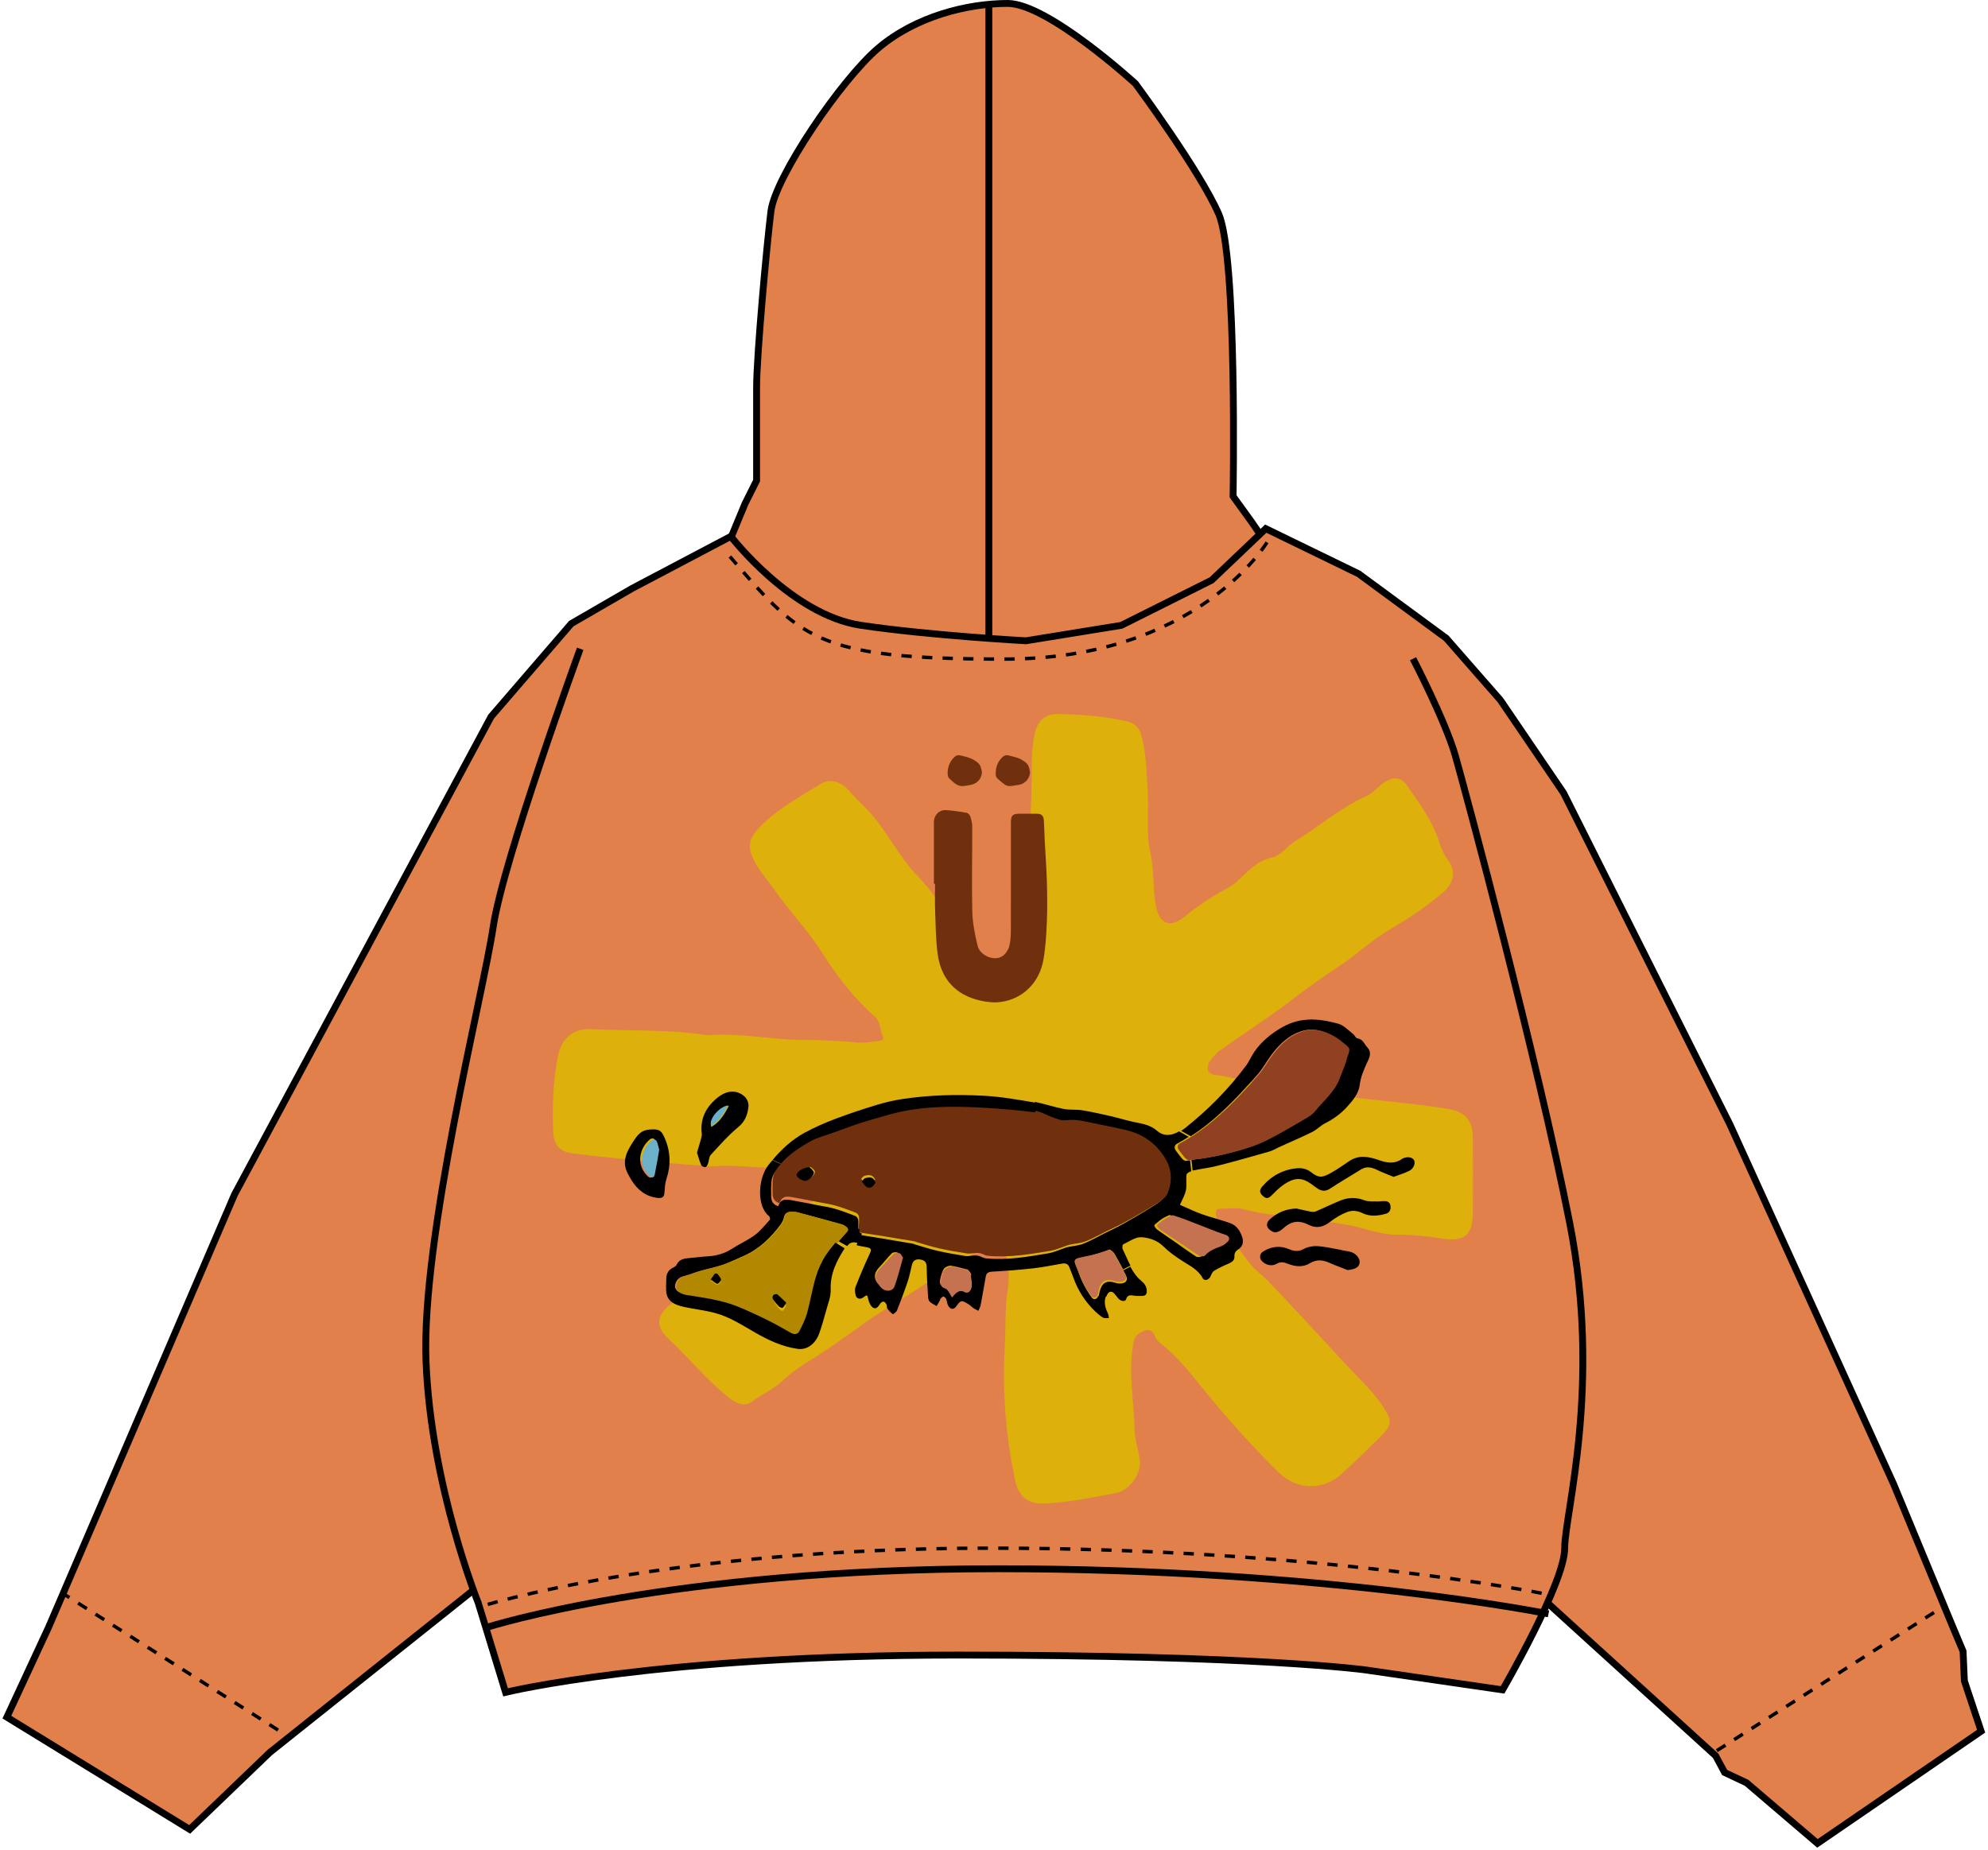 <?xml version="1.0" encoding="UTF-8"?> <svg xmlns="http://www.w3.org/2000/svg" width="579" height="539" viewBox="0 0 579 539" fill="none"> <path d="M370 160.034L364.567 152.1L359.133 144.586C359.133 144.586 360.384 74.876 354.951 62.355C349.517 49.834 330.705 24.373 330.705 24.373C330.705 24.373 305.209 1 293.502 1C281.794 1 266.755 4.757 255.888 13.94C245.021 23.124 225.789 51.503 224.538 61.526C223.287 71.549 220.355 103.685 220.355 112.868C220.355 122.052 220.355 139.999 220.355 139.999L217.013 146.674L212 158.775L248.363 189.663L285.567 193H320.679L342.413 188.823C342.413 188.833 366.238 180.07 370 160.034Z" fill="#E1804A" stroke="black" stroke-width="2" stroke-miterlimit="10"></path> <path d="M147.708 455.387L78.594 510.502L55.243 532.93L2 500.23L14.141 474.072L68.314 347.955L143.037 208.756L166.389 181.668L184.14 171.395L212.851 156.26C212.851 156.26 230.492 179.167 250.763 182.168C271.034 185.169 298.816 186.669 298.816 186.669L326.597 182.168L352.878 169.024L368.649 154L395.681 167.143L421.212 185.919L436.983 203.944L455.374 230.982L503.796 327.48L551.469 432.24L568.74 473.922L571.74 481.054L572.12 489.687L577 504.33L529.328 537L508.676 519.355L502.296 516.354L499.666 511.473L445.983 462.659L255.653 408.213L147.708 455.387Z" fill="#E1804A" stroke="black" stroke-width="2" stroke-miterlimit="10"></path> <path d="M168.981 189C168.981 189 146.531 250.521 143.634 270.066C140.737 289.611 122.634 360.55 124.082 396.734C125.531 432.927 139.288 466.944 139.288 466.944L147.251 493C147.251 493 191.42 482.144 279.038 482.144C366.657 482.144 397.788 486.489 397.788 486.489L437.611 492.281C437.611 492.281 455.714 461.151 455.714 451.024C455.714 440.897 466.574 403.974 457.162 356.206C447.751 308.437 426.751 230.257 423.853 220.13C420.956 209.993 411.545 191.896 411.545 191.896" fill="#E1804A"></path> <path d="M168.981 189C168.981 189 146.531 250.521 143.634 270.066C140.737 289.611 122.634 360.55 124.082 396.734C125.531 432.927 139.288 466.944 139.288 466.944L147.251 493C147.251 493 191.42 482.144 279.038 482.144C366.657 482.144 397.788 486.489 397.788 486.489L437.611 492.281C437.611 492.281 455.714 461.151 455.714 451.024C455.714 440.897 466.574 403.974 457.162 356.206C447.751 308.437 426.751 230.257 423.853 220.13C420.956 209.993 411.545 191.896 411.545 191.896" stroke="black" stroke-width="2" stroke-miterlimit="10"></path> <path d="M451 470.137C451 470.137 386.019 457 290.631 457C195.243 457 142 474 142 474" stroke="black" stroke-width="2" stroke-miterlimit="10"></path> <path d="M288 186V2" stroke="black" stroke-width="2" stroke-miterlimit="10"></path> <path d="M81 504L18 464" stroke="black" stroke-miterlimit="10" stroke-dasharray="3 3"></path> <path d="M500 510L566 468" stroke="black" stroke-miterlimit="10" stroke-dasharray="3 3"></path> <path d="M449 464.136C449 464.136 384.019 451 288.631 451C193.243 451 140 468 140 468" stroke="black" stroke-miterlimit="10" stroke-dasharray="3 3"></path> <path d="M369 158C369 158 348.862 192 292.625 192C236.388 192 233.242 186.017 211 160.298" stroke="black" stroke-miterlimit="10" stroke-dasharray="3 3"></path> <path d="M207.542 339.784C196.612 339.092 184.603 337.969 172.603 336.705C170.755 336.515 168.906 336.224 167.058 336.033C163.152 335.632 161.283 333.687 161.113 329.727C160.804 322.417 161.093 315.128 162.422 307.929C163.301 303.126 166.509 299.536 171.954 299.797C183.324 300.359 194.754 299.847 206.074 301.562C206.174 301.572 206.273 301.581 206.373 301.571C215.535 300.809 224.557 302.915 233.719 302.945C238.975 302.965 244.31 303.156 249.595 303.697C251.703 303.918 253.891 303.457 256.04 303.256C256.789 303.186 257.578 302.665 257.189 301.923C256.199 300.038 256.569 297.712 254.701 296.067C248.606 290.693 243.68 284.236 239.364 277.428C235.148 270.77 229.623 265.175 225.217 258.727C223.388 256.06 221.11 253.744 219.652 250.766C217.703 246.786 217.963 244.47 220.951 241.281C226.136 235.746 232.77 232.257 239.065 228.316C241.702 226.662 245.119 227.795 247.137 230.191C248.596 231.926 250.235 233.5 251.853 235.094C255.73 238.894 258.467 243.557 261.535 247.969C263.163 250.305 264.812 252.671 266.77 254.706C269.088 257.123 271.326 259.64 273.015 262.467C276.222 267.832 280.898 271.993 284.305 277.177C286.972 281.248 291.368 283.694 294.396 287.484C295.355 288.687 296.943 287.955 298.272 287.554C299.521 287.173 299.561 286.231 299.561 285.208C299.571 282.24 299.571 279.282 299.611 276.314C299.801 261.836 299.661 247.347 300.34 232.898C300.64 226.521 300.001 220.074 301.37 213.737C302.169 210.027 304.307 207.922 308.114 208.002C314.788 208.143 321.432 208.633 327.996 210.067C330.574 210.629 331.853 212.053 332.492 214.489C333.881 219.773 333.931 225.218 334.261 230.602C334.63 236.598 333.741 242.735 335.06 248.6C336.219 253.764 335.669 258.998 336.708 264.112C337.767 269.366 340.925 270.419 345.161 266.909C348.998 263.731 353.154 261.074 357.56 258.707C360.088 257.354 362.066 254.947 364.314 253.052C366.042 251.588 367.841 250.385 370.189 249.894C373.176 249.272 374.875 246.444 377.393 244.91C384.306 240.689 390.441 235.245 397.954 231.916C400.242 230.903 401.661 228.597 404.039 227.404C406.886 225.97 408.575 227.023 409.994 229.088C413.62 234.332 417.417 239.486 419.306 245.733C419.845 247.508 420.704 249.182 421.833 250.716C424.071 253.754 423.372 257.294 420.534 259.75C415.679 263.951 410.423 267.471 404.868 270.719C399.833 273.667 395.487 277.788 390.611 281.047C385.635 284.366 380.749 287.795 376.024 291.435C369.429 296.518 362.396 300.94 355.652 305.783C355.332 306.013 354.972 306.204 354.702 306.485C353.344 307.919 351.525 309.503 351.775 311.408C352.055 313.484 354.653 313.082 356.251 313.463C367.241 316.08 378.472 317.263 389.602 319.028C400.272 320.713 411.053 321.264 421.693 323.039C426.869 323.901 428.967 326.438 428.977 331.652C428.997 338.771 429.017 345.88 428.977 352.999C428.937 359.847 426.559 361.863 419.805 360.78C415.529 360.098 411.243 359.657 406.906 359.697C402.241 359.737 397.874 357.892 393.368 357.009C389.032 356.157 384.656 355.757 380.32 355.055C374.335 354.092 368.251 353.981 362.336 352.287C360.148 351.665 357.64 352.127 355.282 352.147C354.243 352.157 353.923 352.859 354.143 353.781C354.593 355.666 354.762 357.601 356.471 359.015C359.838 361.802 361.916 365.723 364.804 368.961C366.202 370.525 367.891 371.659 369.32 373.153C377.183 381.405 384.886 389.797 392.629 398.159C396.166 401.979 400.032 405.469 402.89 409.881C405.468 413.862 405.438 415.185 402.061 418.534C398.274 422.264 394.477 426.004 390.521 429.544C385.395 434.136 377.772 434.226 372.357 428.892C363.864 420.529 356.021 411.646 348.578 402.351C345.491 398.491 342.214 394.691 338.287 391.572C337.608 391.031 336.838 390.368 336.549 389.596C335.979 388.082 335.13 387.06 333.511 387.602C331.863 388.153 330.544 388.945 330.124 391.151C328.476 399.604 330.314 407.996 330.424 416.398C330.464 419.547 331.803 422.725 331.983 425.964C332.192 429.794 328.705 434.276 324.979 434.948C319.094 436.001 313.209 437.314 307.274 437.786C303.488 438.086 299.032 438.738 296.624 434.146C295.964 432.893 295.735 431.548 295.455 430.205C292.837 417.711 291.928 405.038 292.637 392.354C292.957 386.769 292.637 381.144 293.516 375.549C294.166 371.468 293.576 367.267 292.328 363.287C291.468 360.54 290.429 360.629 287.981 361.963C284.035 364.099 281.127 367.689 276.701 369.263C273.954 370.235 271.636 372.521 269.128 374.225C263.463 378.076 257.448 381.375 251.853 385.386C246.638 389.126 241.392 392.936 235.887 396.335C233.13 398.04 230.312 399.975 227.894 402.271C225.237 404.798 221.81 406.161 218.922 408.397C217.014 409.88 214.426 408.849 212.418 407.274C205.834 402.101 200.628 395.502 194.514 389.837C190.887 386.468 191.247 383.17 195.083 380.122C203.446 373.474 211.759 366.756 220.231 360.248C223.099 358.043 226.326 356.267 229.513 354.543C232.88 352.728 235.737 350.081 239.344 348.657C239.954 348.416 240.603 347.956 240.963 347.414C241.812 346.121 243.041 344.787 242.492 343.123C241.972 341.528 240.164 341.689 238.925 341.538C233.769 340.907 228.614 340.225 223.388 340.145C218.483 340.065 213.597 339.282 207.542 339.784Z" fill="#DEB00B"></path> <path d="M411.795 337.908C412.333 338.747 411.785 340.396 410.479 341.061C409.073 341.788 407.518 342.217 405.883 342.842C404.168 342.125 402.493 341.521 400.898 340.733C399.352 339.986 397.887 339.74 396.351 340.702C393.38 342.545 390.369 344.295 387.468 346.21C386.052 347.152 384.856 347.07 383.57 346.118C383.301 345.923 383.012 345.75 382.752 345.555C379.393 342.852 377.169 342.76 373.54 345.34C372.444 346.139 371.457 347.122 370.499 348.095C369.413 349.2 368.805 349.303 367.758 348.35C366.751 347.419 366.751 346.64 367.738 345.514C370.479 342.402 373.909 340.62 377.957 340.313C379.173 340.211 380.699 340.59 381.646 341.327C384.148 343.293 385.095 343.159 388.026 341.46C389.751 340.477 391.356 339.32 393.011 338.215C395.763 336.382 398.605 336.915 401.426 337.908C403.769 338.737 406.062 339.207 408.295 337.631C408.325 337.6 408.375 337.58 408.415 337.549C409.701 336.863 411.226 337.027 411.795 337.908Z" fill="black"></path> <path d="M404.932 351.101C405.164 352.202 404.811 353.224 403.751 353.542C401.43 354.236 398.978 354.484 396.768 353.383C395.244 352.629 393.72 352.55 392.358 353.076C390.571 353.76 388.876 354.792 387.372 355.952C385.415 357.471 383.426 357.928 381.317 356.876C378.149 355.298 376.039 355.675 373.426 358.096C372.871 358.602 371.922 359.078 371.246 358.989C370.479 358.87 369.571 358.215 369.197 357.541C368.662 356.578 369.298 355.655 370.116 354.96C372.245 353.144 374.687 352.142 377.614 352.063C378.986 352.371 380.359 352.708 381.741 352.966C382.216 353.065 382.811 353.085 383.235 352.896C385.717 351.845 388.119 350.625 390.632 349.643C392.862 348.779 395.123 348.779 397.444 349.682C398.534 350.099 399.866 349.94 401.087 349.989C401.702 350.019 402.328 349.91 402.944 349.9C403.872 349.871 404.7 350.029 404.932 351.101Z" fill="black"></path> <path d="M398.244 305.137C399.73 306.768 398.686 308.388 397.993 309.92C397.13 311.85 396.307 313.719 396.046 315.897C395.734 318.582 393.968 320.661 392.171 322.61C390.364 324.57 388.216 326.082 385.837 327.285C384.542 327.951 383.508 329.106 382.213 329.742C379.011 331.324 375.719 332.725 372.456 334.207C371.523 334.635 370.639 335.192 369.656 335.471C364.707 336.883 359.748 338.295 354.749 339.568C352.32 340.195 349.811 340.473 347.351 341L347 337.857C351.828 337.35 356.546 336.346 361.174 334.973C363.522 334.267 365.891 333.491 368.08 332.407C371.503 330.707 374.805 328.767 378.098 326.837C379.664 325.912 381.45 325.037 382.544 323.675C385.004 320.612 388.176 318.056 389.621 314.257C390.193 312.745 390.816 311.243 391.368 309.732C391.589 309.165 391.639 308.528 391.86 307.961C392.813 305.395 392.823 305.396 390.585 303.635C389.953 303.138 389.34 302.621 388.668 302.193C386.509 300.87 384.241 299.935 381.812 299.935L381.762 297.001C384.442 296.981 387.142 297.488 389.822 298.244C391.388 298.691 392.683 300.144 394.058 301.189C394.55 301.557 394.851 302.411 395.313 302.471C396.969 302.699 397.351 304.182 398.244 305.137Z" fill="black"></path> <path d="M393.158 364.628C394.872 365.03 396.19 366.596 395.977 367.921C395.764 369.196 394.821 369.699 392.519 370C390.724 369.297 388.898 368.645 387.133 367.851C385.217 366.998 383.411 366.837 381.545 367.982C379.446 369.277 377.204 368.986 375.044 368.143C373.918 367.701 372.995 367.48 371.829 368.162C370.399 369.006 368.553 368.524 367.508 367.339C366.738 366.485 366.849 365.261 367.803 364.638C370.237 363.082 372.813 362.771 375.47 363.915C376.981 364.568 378.269 364.638 379.811 363.804C380.927 363.202 382.407 362.941 383.695 363.011C385.825 363.142 387.945 363.664 390.054 364.015C390.521 364.106 390.987 364.246 391.454 364.326C392.012 364.457 392.6 364.488 393.158 364.628Z" fill="black"></path> <path d="M391.116 303.681C393.356 305.437 393.346 305.437 392.392 307.996C392.171 308.562 392.121 309.197 391.9 309.763C391.347 311.271 390.725 312.769 390.152 314.277C388.716 318.067 385.533 320.627 383.072 323.673C381.978 325.032 380.19 325.905 378.623 326.827C375.329 328.752 372.025 330.678 368.601 332.384C366.412 333.466 364.042 334.24 361.692 334.944C357.052 336.313 352.342 337.315 347.512 337.821C347.271 337.851 347.02 337.87 346.789 337.9C346.648 337.91 346.507 337.931 346.116 338C345.915 337.861 345.463 337.692 345.182 337.364C344.539 336.61 343.957 335.817 343.364 335.033C342.772 334.23 342.902 333.485 343.756 333.019C344.901 332.394 346.025 331.749 347.1 331.064C354.662 326.223 360.728 319.714 366.623 313.037C368.229 311.211 369.364 308.988 370.851 307.054C373.21 303.998 376.012 301.368 379.869 300.327C380.712 300.098 381.536 300 382.339 300C384.77 300 387.039 300.932 389.198 302.252C389.871 302.659 390.484 303.185 391.116 303.681Z" fill="#8F4122"></path> <path d="M381.95 297L382 299.928C381.197 299.928 380.375 300.036 379.532 300.254C375.68 301.296 372.891 303.917 370.524 306.983C369.039 308.919 367.905 311.142 366.3 312.968C360.412 319.647 354.353 326.157 346.799 331L344 329.432C344.371 329.204 344.732 328.946 345.093 328.668C351.805 323.349 357.783 317.295 362.9 310.457C363.853 309.186 364.444 307.658 365.357 306.358C367.454 303.341 370.273 301.068 373.443 299.252C376.212 297.664 379.061 297.02 381.95 297Z" fill="black"></path> <path d="M361.865 360.651C362.245 361.989 361.825 363.217 360.586 364.002C359.847 364.475 359.488 365.058 359.528 366.004C359.577 367.091 358.878 367.665 357.899 368.077C356.431 368.681 354.992 369.375 353.634 370.18C353.144 370.472 352.835 371.166 352.605 371.739C352.175 372.826 350.807 373.309 350.297 372.383C348.909 369.777 346.391 368.67 344.114 367.181C342.256 365.974 340.418 364.666 338.849 363.107C337.031 361.295 334.674 360.571 332.476 360.42C330.718 360.31 328.85 361.688 327.092 362.523C326.872 362.624 326.812 363.569 327.002 363.952C327.781 365.511 328.44 367.141 329.239 368.69L327.102 369.777C326.263 368.218 325.423 366.658 324.524 365.129C324.255 364.666 323.685 364.354 323.276 364.002C322.546 364.273 322.027 364.475 321.488 364.656C320.419 365.008 319.35 365.36 318.261 365.632C316.982 365.954 315.674 366.166 314.395 366.488C312.926 366.86 312.777 367.322 313.386 368.741C314.085 370.391 314.605 372.131 315.394 373.731C316.103 375.21 316.992 376.619 317.941 377.967C318.531 378.812 319.57 378.511 319.849 377.515L322.077 377.636C321.418 379.386 321.907 381.016 322.686 382.646C322.876 383.048 322.876 383.551 322.966 383.994C322.387 383.953 321.697 384.104 321.238 383.833C320.369 383.309 319.57 382.606 318.82 381.881C315.993 379.145 313.946 375.905 312.617 372.192C312.247 371.166 311.828 370.159 311.438 369.153C311.059 368.177 310.329 367.936 309.38 368.097C306.593 368.57 303.806 369.164 300.999 369.475C297.013 369.918 293.017 370.23 289.002 370.451C287.913 370.512 287.304 370.793 287.104 371.87C286.604 374.667 286.125 377.484 285.595 380.271C285.485 380.824 285.166 381.337 284.936 381.861C284.486 381.609 283.997 381.409 283.567 381.117C283.028 380.745 282.568 380.242 282.009 379.899C279.981 378.662 279.851 378.701 278.433 380.643C277.714 381.619 276.715 381.469 276.085 380.211C275.816 379.668 275.826 378.994 275.576 378.44C275.436 378.118 275.056 377.706 274.767 377.696C274.477 377.685 274.167 378.108 273.888 378.379C273.798 378.46 273.848 378.662 273.778 378.782C273.458 379.346 273.118 379.909 272.789 380.472C272.119 380.07 271.4 379.748 270.831 379.245C270.521 378.963 270.341 378.4 270.311 377.957C270.132 375.019 269.922 372.071 269.892 369.123C269.872 367.754 269.362 367.121 268.064 366.92C266.765 366.719 265.936 367.161 265.606 368.449C265.187 370.059 264.907 371.709 264.378 373.279C263.419 376.126 262.36 378.943 261.251 381.74C261.061 382.213 260.142 382.897 260.022 382.817C259.383 382.384 258.853 381.761 258.404 381.127C258.214 380.855 258.354 380.352 258.184 380.03C258.014 379.688 257.695 379.234 257.385 379.184C257.085 379.134 256.566 379.426 256.376 379.727C255.867 380.522 255.267 381.499 254.328 380.975C253.639 380.583 253.119 379.516 252.93 378.671C252.57 377.122 252.65 377.062 251.331 378.018C250.512 378.622 249.463 378.339 249.204 377.323C249.014 376.569 248.884 375.643 249.154 374.959C250.392 371.79 251.701 368.64 253.149 365.572C253.939 363.902 253.909 363.589 252.111 363.277C251.251 363.137 250.382 362.976 249.523 362.765L250.203 359.685C250.342 359.726 250.492 359.766 250.662 359.796C252.86 360.148 255.047 360.481 257.245 360.843C260.122 361.306 262.999 361.799 265.876 362.302C266.056 362.322 266.226 362.442 266.405 362.492C268.573 363.126 270.721 363.851 272.919 364.354C275.636 364.978 278.383 365.46 281.14 365.893C281.999 366.024 282.928 365.763 283.827 365.733C284.257 365.723 284.696 365.743 285.106 365.864C285.805 366.075 286.464 366.518 287.164 366.578C293.347 367.182 299.421 366.105 305.484 365.079C306.753 364.857 307.972 364.293 309.22 363.881C309.82 363.69 310.409 363.418 311.009 363.287C312.517 362.955 314.115 362.875 315.524 362.321C317.662 361.476 319.669 360.3 321.727 359.274C323.525 358.368 325.373 357.532 327.132 356.536C330.128 354.846 333.105 353.115 336.002 351.264C337.241 350.459 338.749 349.523 339.289 348.276C340.667 345.066 340.687 341.535 339.049 338.456C336.452 333.586 332.296 330.508 326.882 329.301C323.885 328.627 320.878 328.003 317.881 327.379C315.204 326.825 312.597 326.08 309.78 326.523C308.591 326.704 307.233 326.05 306.004 325.638C304.276 325.044 302.667 323.947 300.909 323.716L301.439 321C304.196 321.563 306.913 322.489 309.68 323.032C311.478 323.394 313.376 323.153 315.194 323.445C318.071 323.907 320.918 324.561 323.765 325.215C325.923 325.708 328.041 326.403 330.208 326.845C332.616 327.348 335.023 327.67 336.981 329.411C338.819 331.041 341.177 330.93 343.404 329.582L346.192 331.171C345.113 331.866 344.004 332.529 342.865 333.153C342.016 333.616 341.886 334.381 342.475 335.196C343.065 335.991 343.654 336.806 344.284 337.561C344.563 337.883 345.003 338.064 345.213 338.205C345.602 338.134 345.742 338.114 345.882 338.104C346.122 338.084 346.371 338.064 346.601 338.024L346.951 341.202C346.421 341.323 345.612 341.806 345.572 342.199C345.392 343.698 345.692 345.278 345.392 346.747C345.103 348.176 344.294 349.503 343.664 350.993C345.762 351.898 347.87 352.934 350.068 353.719C352.775 354.685 355.572 355.339 358.279 356.315C360.257 357.019 361.306 358.739 361.865 360.651ZM356.531 361.749C357.22 361.014 356.9 360.129 355.901 359.786C355.142 359.515 354.383 359.283 353.634 358.992C350.437 357.714 347.25 356.406 344.054 355.138C342.965 354.705 341.836 354.364 340.617 353.951C339.978 354.253 339.339 354.504 338.739 354.866C338.14 355.238 337.571 355.682 337.041 356.134C336.712 356.406 336.112 356.858 336.182 357.049C336.352 357.542 336.751 358.005 337.171 358.307C338.729 359.434 340.348 360.491 341.926 361.587C344.054 363.067 346.132 364.605 348.299 366.014C348.689 366.265 349.668 366.246 349.918 365.954C351.196 364.475 352.884 363.82 354.613 363.166C355.332 362.885 355.981 362.322 356.531 361.749ZM282.828 371.267C282.878 370.854 282.249 370.34 281.919 369.877C281.899 369.847 281.829 369.848 281.779 369.838C280.181 369.446 278.593 368.932 276.964 368.731C276.315 368.65 275.316 369.063 274.947 369.586C274.367 370.401 274.097 371.488 273.858 372.494C273.608 373.56 273.658 374.576 275.066 374.948C275.466 375.049 275.836 375.472 276.105 375.835C276.495 376.368 276.785 376.971 277.114 377.534C278.533 375.874 279.572 375.17 281.11 376.065C281.39 376.226 282.059 376.106 282.319 375.875C283.747 374.537 282.618 372.816 282.828 371.267ZM262.31 366.145C261.99 365.692 261.77 365.018 261.361 364.867C260.891 364.706 260.042 364.787 259.722 365.119C258.454 366.387 257.365 367.845 256.126 369.123C254.458 370.863 254.328 372.524 256.026 374.264C256.086 374.335 256.116 374.436 256.166 374.516C257.235 375.995 259.443 375.996 260.002 374.366C260.921 371.73 261.531 368.992 262.31 366.145Z" fill="black"></path> <path d="M356.992 359.732C357.995 360.077 358.329 360.936 357.63 361.656C357.073 362.218 356.415 362.77 355.686 363.037C353.924 363.688 352.223 364.329 350.927 365.77C350.674 366.056 349.681 366.075 349.287 365.829C347.089 364.447 344.983 362.938 342.826 361.487C341.227 360.412 339.596 359.377 338.007 358.272C337.581 357.976 337.176 357.512 337.004 357.039C336.944 356.861 337.541 356.407 337.875 356.141C338.422 355.697 338.989 355.253 339.596 354.898C340.194 354.543 340.852 354.306 341.5 354C342.735 354.404 343.88 354.741 344.983 355.165C348.223 356.408 351.453 357.69 354.694 358.943C355.453 359.239 356.233 359.466 356.992 359.732Z" fill="#C4724F"></path> <path d="M339.743 338.122C341.387 341.155 341.367 344.634 339.984 347.797C339.443 349.026 337.929 349.948 336.686 350.741C333.78 352.575 330.793 354.27 327.787 355.935C326.023 356.917 324.178 357.74 322.364 358.632C320.3 359.653 318.275 360.803 316.141 361.635C314.727 362.181 313.124 362.25 311.61 362.587C311.009 362.716 310.418 362.983 309.817 363.172C308.564 363.578 307.341 364.134 306.068 364.352C299.985 365.353 293.891 366.424 287.687 365.829C286.986 365.77 286.324 365.324 285.623 365.125C285.212 365.006 284.771 364.987 284.34 364.997C283.438 365.026 282.516 365.283 281.644 365.154C278.878 364.728 276.122 364.253 273.395 363.638C271.191 363.143 269.036 362.428 266.861 361.804C266.68 361.754 266.51 361.636 266.33 361.616C263.443 361.12 260.557 360.644 257.67 360.178C255.466 359.822 253.271 359.494 251.066 359.147C250.895 359.118 250.745 359.088 250.605 359.038C250.053 358.879 249.753 358.552 249.973 357.67C250.244 356.669 250.254 355.568 250.194 354.537C250.174 354.101 249.743 353.468 249.332 353.309C247.367 352.526 245.353 351.802 243.318 351.207C241.785 350.771 240.171 350.533 238.598 350.235C236.313 349.789 234.048 349.334 231.753 348.937C229.889 348.62 227.874 347.896 227.062 350.503C225.519 350.047 225.048 349.006 225.028 347.767C224.998 346.171 224.948 344.555 225.158 342.999C225.278 342.077 225.759 341.145 226.281 340.352C226.742 339.638 227.253 338.974 227.804 338.34C230.169 335.623 233.186 333.651 236.353 331.916C238.468 330.747 240.923 330.161 243.238 329.338C246.345 328.238 249.422 327.039 252.589 326.117C256.949 324.868 261.319 323.47 265.778 322.816C272.804 321.765 279.94 321.894 287.036 322.291C291.867 322.568 296.687 322.974 301.478 323.599C303.242 323.827 304.865 324.907 306.589 325.492C307.822 325.899 309.185 326.553 310.378 326.364C313.214 325.928 315.83 326.662 318.506 327.208C321.513 327.812 324.529 328.437 327.536 329.101C332.968 330.291 337.137 333.314 339.743 338.122ZM254.884 343.663C254.223 342.067 252.98 342.196 251.757 342.543C251.376 342.642 251.106 343.108 250.785 343.406C251.286 343.921 251.697 344.635 252.298 344.893C253.461 345.398 254.243 344.644 254.884 343.663ZM234.89 343.604C235.852 343.614 237.606 342.097 237.335 341.274C237.145 340.659 236.383 340.223 236.112 339.955C234.369 339.955 232.414 341.185 232.354 342.008C232.304 342.632 233.837 343.594 234.89 343.604Z" fill="#70300D"></path> <path d="M334 376.135C333.99 376.982 333.638 377.483 332.796 377.513C332.003 377.532 331.2 377.582 330.427 377.464C329.35 377.316 328.39 377.041 327.94 378.557C327.725 379.275 326.413 379.078 325.708 378.271C325.296 377.779 324.924 377.237 324.484 376.775C323.72 375.977 322.937 376.214 322.438 377.189C322.34 377.376 322.262 377.562 322.183 377.749L320 377.631C320.127 377.188 320.157 376.706 320.274 376.263C320.959 373.586 322.369 372.878 324.944 373.724C325.571 373.94 326.324 373.98 326.961 373.842C328.136 373.576 328.508 372.651 327.93 371.588C327.656 371.077 327.392 370.565 327.118 370.063L329.213 369C330.015 370.506 330.955 371.923 332.326 373.065C333.305 373.862 334 374.787 334 376.135Z" fill="black"></path> <path d="M327.736 371.103C328.309 372.155 327.934 373.071 326.757 373.334C326.114 373.47 325.352 373.431 324.719 373.217C322.119 372.379 320.694 373.08 320.002 375.731C319.883 376.169 319.854 376.646 319.725 377.084C319.448 378.049 318.42 378.341 317.836 377.523C316.897 376.218 316.027 374.854 315.315 373.421C314.533 371.862 314.019 370.187 313.327 368.589C312.733 367.215 312.882 366.757 314.326 366.406C315.591 366.094 316.887 365.89 318.153 365.578C319.231 365.315 320.289 364.975 321.347 364.634C321.881 364.468 322.395 364.263 323.117 364C323.523 364.351 324.087 364.643 324.354 365.091C325.244 366.572 326.074 368.073 326.905 369.593C327.192 370.09 327.459 370.596 327.736 371.103Z" fill="#C4724F"></path> <path d="M302 321.336L301.466 324.05C296.654 323.427 291.811 323.005 286.958 322.724C279.83 322.322 272.662 322.19 265.604 323.256C261.114 323.929 256.734 325.337 252.355 326.604C249.173 327.539 246.072 328.755 242.961 329.871C240.636 330.706 238.169 331.299 236.045 332.486C232.863 334.255 229.833 336.245 227.457 339L225 337.925C227.658 334.758 230.658 331.993 234.323 329.992C237.223 328.404 240.273 327.087 243.374 325.911C247.401 324.383 251.509 323.035 255.637 321.788C258.023 321.064 260.49 320.521 262.966 320.149C270.779 318.973 278.652 318.783 286.505 319.205C291.378 319.466 296.241 320.311 301.064 321.135C301.366 321.206 301.678 321.266 302 321.336Z" fill="black"></path> <path d="M281.905 370.171C282.214 370.644 282.832 371.169 282.784 371.59C282.571 373.162 283.672 374.929 282.291 376.305C282.04 376.552 281.393 376.675 281.123 376.5C279.636 375.575 278.631 376.305 277.26 378C276.942 377.425 276.652 376.799 276.285 376.264C276.024 375.884 275.667 375.453 275.281 375.36C273.919 374.98 273.871 373.942 274.112 372.853C274.344 371.826 274.605 370.716 275.165 369.884C275.522 369.35 276.488 368.928 277.115 369.01C278.689 369.226 280.234 369.74 281.77 370.141C281.818 370.141 281.876 370.14 281.905 370.171Z" fill="#C4724F"></path> <path d="M261.988 365.081C262.425 365.235 262.659 365.92 263 366.38C262.169 369.275 261.519 372.058 260.539 374.738C259.942 376.395 257.588 376.394 256.448 374.89C256.394 374.809 256.363 374.706 256.299 374.635C254.487 372.855 254.615 371.167 256.405 369.408C257.726 368.109 258.887 366.626 260.241 365.337C260.581 365 261.487 364.918 261.988 365.081Z" fill="#C4724F"></path> <path d="M251.949 343.241C253.142 342.86 254.355 342.719 255 344.47C254.374 345.546 253.621 346.384 252.477 345.818C251.89 345.535 251.489 344.753 251 344.187C251.313 343.872 251.577 343.35 251.949 343.241Z" fill="black"></path> <path d="M251 359.343L250.293 362.176C249.929 362.111 249.585 362.047 249.232 361.964C248.067 361.723 247.287 362.241 246.756 363L244 361.473C244.988 360.445 246.007 359.453 247.016 358.444C247.183 358.287 247.297 358.139 247.38 358L250.365 358.046C250.116 358.898 250.428 359.195 251 359.343Z" fill="black"></path> <path d="M249.97 355.481C250.03 356.535 250.02 357.639 249.747 358.653L246.846 358.603C247.099 358.111 246.907 357.74 246.381 357.348C245.997 357.077 245.583 356.796 245.138 356.676C240.822 355.481 236.495 354.316 232.169 353.161C231.613 353.021 231.027 353 230.461 353C229.258 352.99 228.5 353.493 228.257 354.768C228.136 355.431 227.802 356.104 227.398 356.656C224.517 360.552 221.1 363.875 216.572 365.883C214.591 366.756 212.62 367.72 210.568 368.433C208.455 369.146 206.241 369.558 204.078 370.181C202.451 370.642 200.874 371.305 199.226 371.727C197.629 372.139 196.679 373.052 196.537 375L194 374.879C194.04 374.066 194.02 373.253 194.051 372.44C194.091 370.984 194.718 369.91 196.082 369.257C196.456 369.086 196.891 368.815 197.053 368.464C197.76 366.917 199.105 366.626 200.601 366.506C202.501 366.365 204.391 366.084 206.302 365.973C208.829 365.822 211.134 365.12 213.266 363.734C215.42 362.339 217.815 361.305 219.857 359.789C221.505 358.554 222.819 356.867 224.224 355.32C224.365 355.16 224.204 354.446 223.971 354.256C220.302 351.404 220.757 343.251 223.809 339.386C224.183 338.924 224.547 338.452 224.942 338L227.408 339.074C226.852 339.716 226.337 340.389 225.872 341.112C225.346 341.916 224.861 342.859 224.739 343.793C224.527 345.38 224.578 347.007 224.608 348.623C224.628 349.878 225.103 350.932 226.66 351.394C227.479 348.764 229.521 349.486 231.391 349.808C233.705 350.209 235.99 350.661 238.295 351.123C239.892 351.424 241.509 351.665 243.056 352.107C245.108 352.71 247.139 353.453 249.121 354.236C249.515 354.397 249.949 355.039 249.97 355.481Z" fill="black"></path> <path d="M246.428 357.354C246.959 357.746 247.139 358.127 246.889 358.609C246.809 358.749 246.708 358.91 246.538 359.091C245.567 360.184 244.585 361.257 243.634 362.371C242.682 363.475 241.771 364.609 240.969 365.813C239.677 367.74 238.656 369.956 237.985 372.194C236.913 375.725 236.352 379.408 235.371 382.95C234.87 384.746 233.998 386.441 233.167 388.127C232.676 389.1 231.715 389.201 230.823 388.719C228.66 387.575 226.577 386.271 224.383 385.187C221.388 383.702 218.364 382.267 215.269 381.003C210.501 379.057 205.403 378.435 200.365 377.622C199.514 377.481 198.623 377.11 197.911 376.628C197.401 376.297 197.14 375.576 197 375.385C197 375.245 197.01 375.114 197.01 374.983C197.15 373.037 198.102 372.124 199.674 371.713C201.307 371.291 202.869 370.629 204.482 370.167C206.625 369.545 208.819 369.134 210.912 368.421C212.955 367.719 214.898 366.756 216.861 365.873C221.358 363.856 224.744 360.545 227.588 356.652C227.989 356.1 228.319 355.428 228.44 354.766C228.68 353.492 229.431 352.99 230.623 353C231.184 353 231.765 353.02 232.316 353.161C236.603 354.305 240.889 355.479 245.166 356.672C245.647 356.803 246.057 357.084 246.428 357.354ZM227.999 381.876C228.369 381.595 228.56 381.073 228.98 380.381C228.179 379.498 227.458 378.605 226.637 377.833C226.477 377.682 225.785 377.822 225.625 378.043C225.425 378.314 225.325 378.896 225.475 379.197C225.886 379.98 226.416 380.712 226.977 381.384C227.208 381.675 227.859 381.987 227.999 381.876ZM208.949 374.321C209.179 374.401 210.021 373.528 209.96 373.207C209.85 372.645 209.279 372.154 208.899 371.642C208.678 371.652 208.468 371.662 208.248 371.672C207.877 372.174 207.517 372.666 207.146 373.168C207.747 373.579 208.288 374.13 208.949 374.321Z" fill="#B18800"></path> <path d="M243.337 362L246 363.656C243.649 367.329 241.76 371.082 241.931 375.697C242.011 377.784 241.097 379.931 240.544 382.029C239.961 384.206 239.318 386.374 238.585 388.491C237.781 390.789 235.54 393.448 232.215 392.936C227.673 392.254 223.745 390.388 219.866 388.16C216.139 386.023 212.491 383.635 208.312 382.511C205.398 381.718 202.353 381.397 199.389 380.764C195.652 379.962 193.763 378.617 194.024 374.905C194.034 374.764 194.044 374.633 194.044 374.493L196.566 374.614C196.566 374.744 196.556 374.874 196.556 375.014C196.697 375.205 196.958 375.928 197.47 376.259C198.184 376.75 199.078 377.112 199.932 377.252C204.986 378.065 210.1 378.677 214.883 380.634C217.987 381.888 221.022 383.333 224.026 384.818C226.226 385.902 228.316 387.196 230.487 388.35C231.391 388.822 232.355 388.731 232.838 387.758C233.672 386.082 234.546 384.376 235.048 382.58C236.033 379.028 236.595 375.346 237.671 371.824C238.344 369.596 239.359 367.378 240.665 365.441C241.479 364.237 242.383 363.104 243.337 362Z" fill="black"></path> <path d="M236.972 341.445C237.242 342.347 235.495 344.011 234.536 344C233.488 343.989 231.961 342.935 232.001 342.25C232.061 341.348 234.017 340 235.744 340C236.024 340.293 236.772 340.783 236.972 341.445Z" fill="black"></path> <path d="M229 379.53C228.53 380.201 228.317 380.706 227.903 380.978C227.746 381.085 227.018 380.774 226.761 380.502C226.133 379.851 225.54 379.141 225.081 378.383C224.913 378.091 225.025 377.527 225.249 377.265C225.428 377.051 226.201 376.915 226.38 377.061C227.298 377.819 228.104 378.674 229 379.53Z" fill="black"></path> <path d="M216.212 318.922C217.593 319.841 218.135 321.216 217.972 322.541C217.706 324.686 217.051 326.634 215.096 328.265C212.149 330.707 209.611 333.594 207.022 336.412C206.479 336.985 206.52 338.044 206.234 338.854C206.08 339.279 205.845 339.892 205.517 339.981C205.159 340.08 204.392 339.773 204.259 339.466C203.737 338.27 203.399 337.015 203 335.789C203.399 334.424 203.788 333.179 204.126 331.913C204.269 331.379 204.453 330.806 204.392 330.282C203.829 325.883 205.65 322.442 209.028 319.713C211.218 317.963 213.807 317.31 216.212 318.922ZM207.185 328.294C209.734 326.831 211.054 324.488 212.313 322.096C209.355 322.689 206.346 326.445 207.185 328.294Z" fill="black"></path> <path d="M212 322C210.806 324.316 209.563 326.584 207.135 328C206.339 326.201 209.194 322.565 212 322Z" fill="#6BB2C8"></path> <path d="M209.998 372.749C210.051 373.108 209.152 374.084 208.916 373.994C208.21 373.781 207.632 373.165 207 372.705C207.396 372.144 207.782 371.595 208.178 371.034C208.413 371.023 208.638 371.011 208.874 371C209.27 371.583 209.88 372.121 209.998 372.749Z" fill="black"></path> <path d="M193.573 331.471C195.325 335.467 195.433 339.462 194.065 343.587C193.651 344.816 193.622 346.184 193.513 347.503C193.405 348.831 192.755 349.101 191.544 348.971C188.088 348.591 185.725 346.664 183.933 343.827C183.51 343.158 183.135 342.449 182.771 341.74C180.9 338.064 182.791 335.077 184.652 332.2C186.306 329.633 187.537 329.064 190.018 329.004C192.086 328.944 192.696 329.493 193.573 331.471ZM191.534 334.697C191.357 334.008 191.18 333.219 190.934 332.48C190.609 331.441 189.821 331.452 189.171 332.001C186.099 334.648 185.223 339.452 188.679 342.688C189.427 343.387 190.038 343.088 190.205 342.199C190.707 339.762 191.091 337.284 191.534 334.697Z" fill="black"></path> <path d="M191.41 332.813C191.661 333.523 191.826 334.281 192 334.943C191.565 337.429 191.187 339.809 190.694 342.161C190.529 343.005 189.92 343.303 189.194 342.631C185.788 339.512 186.659 334.906 189.678 332.362C190.316 331.825 191.09 331.815 191.41 332.813Z" fill="#6BB2C8"></path> <path d="M272 257.457C272 251.44 272 245.412 272 239.395C272 237.545 273.497 235.914 275.376 236.004C277.416 236.103 279.466 236.421 281.485 236.769C281.907 236.839 282.44 237.376 282.581 237.814C282.902 238.779 283.163 239.823 283.163 240.827C283.183 249.052 282.983 257.277 283.173 265.493C283.254 268.814 283.927 272.167 284.691 275.419C285.394 278.442 289.644 280.163 292.006 278.502C292.88 277.885 293.624 276.781 293.915 275.757C294.327 274.265 294.397 272.644 294.407 271.072C294.447 260.61 294.427 250.136 294.427 239.673C294.427 237.515 294.889 237.058 297.08 237.048C298.678 237.038 300.265 237.028 301.863 237.048C303.36 237.068 303.933 237.565 304.023 239.047C304.154 241.076 304.174 243.115 304.284 245.144C304.485 248.993 304.787 252.842 304.897 256.701C305.008 260.639 305.058 264.598 304.897 268.526C304.747 272.206 304.526 275.926 303.903 279.546C302.757 286.249 297.904 291.023 291.463 291.889C289.554 292.147 287.504 291.929 285.605 291.511C278.21 289.85 274.01 285.086 273.065 277.736C272.533 273.629 272.512 269.461 272.352 265.314C272.251 262.698 272.332 260.082 272.332 257.467C272.221 257.457 272.111 257.457 272 257.457Z" fill="#70300D"></path> <path d="M300 224.906C299.895 226.81 298.63 228.302 296.737 228.638C295.947 228.783 295.148 228.898 294.349 228.985C293.721 229.052 293.093 228.898 292.589 228.523C291.837 227.975 291.133 227.359 290.439 226.734C290.049 226.387 290.001 225.877 290.001 225.396C289.972 223.463 290.6 221.808 292.037 220.49C292.57 219.999 293.141 219.903 293.845 220.086C295.177 220.442 296.527 220.683 297.726 221.423C298.506 221.904 299.277 222.414 299.61 223.338C299.781 223.838 299.867 224.376 300 224.906Z" fill="#70300D"></path> <path d="M286 224.901C285.905 226.804 284.641 228.293 282.751 228.639C282.057 228.763 281.364 228.888 280.67 228.974C279.72 229.09 278.865 228.811 278.115 228.235C277.545 227.793 277.022 227.293 276.5 226.794C275.987 226.294 275.987 225.632 276.006 224.978C276.072 223.211 276.709 221.693 278.029 220.492C278.561 220.012 279.122 219.896 279.834 220.088C281.164 220.444 282.513 220.684 283.71 221.424C284.489 221.904 285.259 222.413 285.591 223.326C285.781 223.835 285.867 224.373 286 224.901Z" fill="#70300D"></path> </svg> 